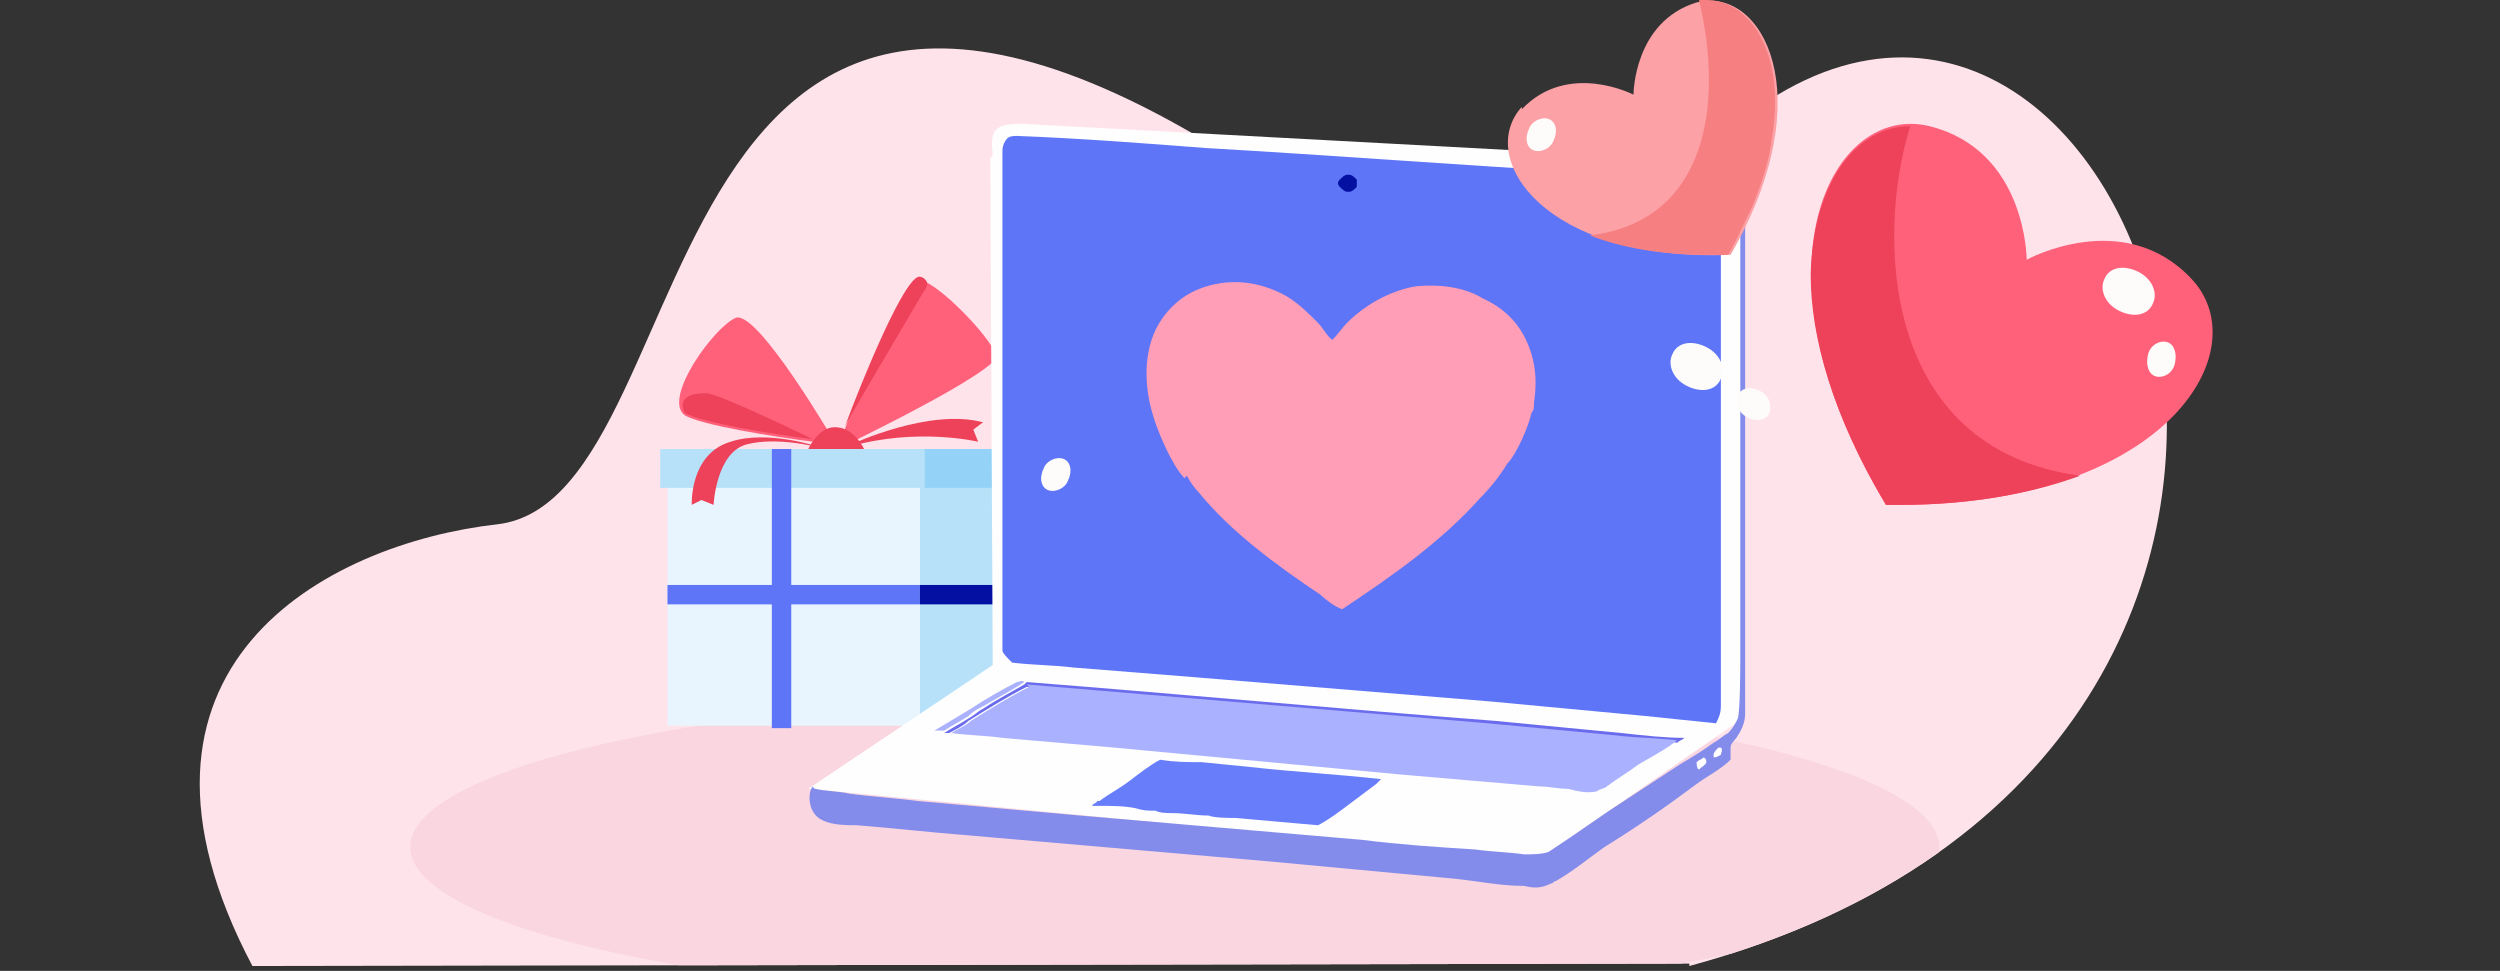 <?xml version="1.0" encoding="UTF-8"?>
<!DOCTYPE svg PUBLIC "-//W3C//DTD SVG 1.1//EN" "http://www.w3.org/Graphics/SVG/1.1/DTD/svg11.dtd">
<!-- Creator: CorelDRAW 2021.5 -->
<svg xmlns="http://www.w3.org/2000/svg" xml:space="preserve" width="1030px" height="400px" version="1.1" style="shape-rendering:geometricPrecision; text-rendering:geometricPrecision; image-rendering:optimizeQuality; fill-rule:evenodd; clip-rule:evenodd"
viewBox="0 0 1030 400"
 xmlns:xlink="http://www.w3.org/1999/xlink"
 xmlns:xodm="http://www.corel.com/coreldraw/odm/2003">
 <rect x="0" y="0" width="1030" height="400" fill="#333333" stroke="none"/>
 <defs>
  <style type="text/css">
   <![CDATA[
    .fil2 {fill:none}
    .fil10 {fill:#FEFEFE}
    .fil1 {fill:#FAD7E0}
    .fil0 {fill:#FFE3EB}
    .fil6 {fill:#0310A2;fill-rule:nonzero}
    .fil5 {fill:#5E75F7;fill-rule:nonzero}
    .fil13 {fill:#677DFA;fill-rule:nonzero}
    .fil12 {fill:#6A6BED;fill-rule:nonzero}
    .fil14 {fill:#848CEB;fill-rule:nonzero}
    .fil9 {fill:#94D3F7;fill-rule:nonzero}
    .fil11 {fill:#AAB1FE;fill-rule:nonzero}
    .fil3 {fill:#B7E1F9;fill-rule:nonzero}
    .fil17 {fill:#E5A5AF;fill-rule:nonzero}
    .fil4 {fill:#E9F5FE;fill-rule:nonzero}
    .fil7 {fill:#ED4259;fill-rule:nonzero}
    .fil21 {fill:#F57F81;fill-rule:nonzero}
    .fil20 {fill:#F7C7C4;fill-rule:nonzero}
    .fil19 {fill:#FCA1A6;fill-rule:nonzero}
    .fil18 {fill:#FEFCFB;fill-rule:nonzero}
    .fil8 {fill:#FF617B;fill-rule:nonzero}
    .fil16 {fill:#FF9EB6;fill-rule:nonzero}
    .fil15 {fill:white;fill-rule:nonzero}
   ]]>
  </style>
   <clipPath id="id0">
    <path d="M696 397l-592 1c-65,-123 30,-174 101,-182 93,-11 52,-345 353,-116 123,93 95,4 155,-47 166,-139 311,256 -17,345z"/>
   </clipPath>
 </defs>
 <g id="Слой_x0020_1">
  <path class="fil0" d="M696 397l-592 1c-65,-123 30,-174 101,-182 93,-11 52,-345 353,-116 123,93 95,4 155,-47 166,-139 311,256 -17,345z"/>
  <g style="clip-path:url(#id0)">
   <g id="_2472187238752">
    <ellipse class="fil1" cx="484" cy="349" rx="315" ry="64"/>
   </g>
  </g>
  <path class="fil2" d="M696 397l-592 1c-65,-123 30,-174 101,-182 93,-11 52,-345 353,-116 123,93 95,4 155,-47 166,-139 311,256 -17,345z"/>
  <polygon class="fil3" points="379,299 419,299 419,185 379,185 "/>
  <polygon class="fil4" points="275,299 379,299 379,185 275,185 "/>
  <polygon class="fil5" points="275,249 379,249 379,241 275,241 "/>
  <polygon class="fil6" points="379,249 419,249 419,241 379,241 "/>
  <path class="fil7" d="M351 183c0,0 32,-15 54,-9l-4 3 2 5c0,0 -25,-6 -53,2l1 -1z"/>
  <path class="fil8" d="M345 183c0,0 -4,-1 -10,-1 -16,-2 -47,-7 -53,-11 -9,-7 12,-36 21,-40 9,-4 42,53 42,53z"/>
  <path class="fil8" d="M411 146c1,7 -66,39 -66,39 0,0 1,-3 3,-8 0,0 0,0 0,0 7,-19 25,-63 31,-62 1,0 1,0 2,1 9,4 29,25 30,32z"/>
  <path class="fil7" d="M380 121c-4,7 -32,54 -32,55 7,-19 25,-63 31,-62 0,0 1,0 2,1 1,1 2,2 -1,6z"/>
  <path class="fil7" d="M335 181l0 0c-16,-2 -47,-7 -53,-11 -3,-7 4,-8 9,-8 5,0 44,19 44,19z"/>
  <path class="fil7" d="M333 185c0,0 4,-9 11,-9 8,0 12,9 12,9l-23 0z"/>
  <polygon class="fil3" points="272,201 381,201 381,185 272,185 "/>
  <polygon class="fil9" points="381,201 422,201 422,185 381,185 "/>
  <path class="fil7" d="M337 184c0,0 -21,-7 -36,-2 -17,5 -16,26 -16,26l4 -2 5 2c0,0 1,-22 14,-25 12,-3 28,1 28,1z"/>
  <polygon class="fil5" points="318,300 326,300 326,185 318,185 "/>
  <path class="fil10" d="M408 65l1 209 -76 51 301 29 84 -58 0 -229 -297 -16c-12,0 -13,3 -12,13z"/>
 </g>
 <g id="Plant">
  <path class="fil11" d="M385 301c5,-3 10,-6 15,-9 6,-4 13,-8 19,-11 1,0 2,-1 3,0 -6,4 -12,7 -17,10 -2,1 -4,2 -6,4 -3,2 -7,4 -10,6 -1,0 -2,0 -4,0z"/>
  <path class="fil12" d="M423 281c64,5 128,11 193,16l52 5c9,1 18,2 26,2 -1,1 -2,1 -3,2 -8,-1 -16,-2 -25,-2l-53 -5 -190 -16c-8,4 -16,9 -24,14 -2,2 -6,4 -8,5l-2 0c3,-2 7,-4 10,-6 2,-1 4,-3 6,-4 6,-4 12,-7 17,-10z"/>
  <path class="fil13" d="M453 330c4,-3 8,-5 12,-8 4,-3 9,-7 13,-9 6,1 11,1 17,1l20 2c18,2 36,3 54,5 -1,1 -1,1 -2,2 -4,3 -8,6 -12,9 -4,3 -8,6 -12,8 -11,-1 -23,-2 -34,-3 -2,0 -9,0 -11,-1 -5,0 -10,-1 -15,-1 -2,0 -5,0 -7,-1 -3,0 -5,0 -8,-1 -5,-1 -10,-1 -16,-1 -1,0 -1,0 -2,0l0 0c0,-1 2,-1 2,-2z"/>
  <path class="fil11" d="M423 282l190 16 53 5c8,1 16,1 25,2 -5,4 -11,7 -16,10 -4,3 -9,6 -13,9 -1,1 -3,1 -4,2 -4,1 -8,0 -12,-1 -4,0 -8,-1 -12,-1l-58 -5 -117 -11 -46 -4c-7,-1 -14,-1 -21,-2 3,-2 6,-3 8,-5 8,-5 16,-10 24,-14z"/>
  <path class="fil14" d="M708 69c3,0 6,0 8,2 2,1 3,3 3,5 0,4 0,7 0,11l0 19 0 70 0 85 0 21c0,4 0,8 0,12 0,3 -1,6 -3,9 -1,2 -3,3 -3,5 0,0 0,0 0,0l0 5c-4,4 -10,7 -14,10 -12,9 -25,18 -38,26 -7,5 -13,10 -20,14 -1,0 -1,1 -2,1 -4,2 -7,2 -11,1 -10,0 -19,-2 -29,-3l-75 -7 -127 -11c-13,-1 -31,-3 -44,-4 -4,0 -10,0 -14,-2 -7,-3 -6,-13 -4,-14 0,1 1,1 1,1 4,1 10,1 14,2 7,1 21,2 28,3l67 6 116 10c16,2 31,3 47,4 7,1 13,1 20,2 3,0 7,0 10,-1 3,-2 6,-4 9,-6l16 -11 29 -19c5,-3 10,-6 14,-9 2,-1 4,-3 6,-4 2,-2 3,-4 4,-6 1,-4 1,-21 1,-26l0 -39 0 -101 0 -34c0,-6 0,-11 0,-17 0,-2 0,-4 -1,-5 -2,-3 -5,-4 -8,-5z"/>
  <path class="fil15" d="M708 308c0,0 1,0 1,0 1,1 0,2 0,3l-2 1c0,0 -1,0 -1,0 0,0 0,-1 0,-1 0,-1 1,-2 2,-3z"/>
  <path class="fil15" d="M702 312c1,1 1,1 1,2 0,1 -2,2 -3,3l0 0c-1,0 -1,-3 -1,-3 1,-1 2,-1 3,-2z"/>
  <path class="fil5" d="M415 57c1,-1 3,-1 4,-1 26,1 52,3 78,5 52,3 104,7 156,10l35 2c5,0 10,0 15,1 1,0 3,0 4,1 1,1 2,2 2,4 0,2 0,4 0,6 0,5 0,10 0,15l0 46 0 98 0 28c0,6 0,13 0,19 0,3 -1,5 -2,7 -10,-1 -19,-2 -29,-3 -21,-2 -43,-4 -64,-6l-122 -10 -50 -4c-8,-1 -17,-1 -25,-2 0,0 -1,-1 -1,-1 -1,-1 -3,-3 -3,-4l0 -1c0,-4 0,-8 0,-11l0 -20 0 -65 0 -74 0 -23c0,-4 0,-8 0,-12 0,-2 1,-4 2,-5z"/>
  <path class="fil6" d="M554 72c1,0 1,0 2,0 1,0 2,1 3,2 0,1 0,2 0,3 -1,1 -2,2 -3,2 0,0 -1,0 -1,0 -1,0 -2,-1 -3,-2 -1,-1 -1,-2 0,-3 1,-1 2,-2 3,-2z"/>
  <path class="fil16" d="M489 196c1,2 3,5 5,7 13,16 32,30 50,42 2,2 6,5 9,6 0,0 0,0 0,0 21,-14 41,-28 57,-46 4,-4 8,-9 11,-14 4,-4 9,-16 10,-21 1,-1 1,-2 1,-4 1,-7 1,-13 -1,-20 -3,-10 -9,-18 -20,-23 -8,-5 -19,-6 -28,-5 -11,2 -21,8 -28,15 -2,2 -4,5 -6,7 -2,-1 -4,-5 -6,-7 -4,-4 -8,-8 -13,-11 -9,-5 -19,-7 -29,-5 -10,2 -17,7 -22,14 -8,11 -8,27 -4,40 2,7 8,21 13,26z"/>
  <path class="fil8" d="M795 52c40,10 40,55 40,55 0,0 40,-22 68,8 28,30 -12,95 -126,93 -59,-98 -22,-166 18,-156z"/>
  <path class="fil17" d="M777 208l0 0c-22,-37 -31,-69 -31,-95 0,26 9,58 31,95l0 0zm-31 -95c0,0 0,0 0,0 0,0 0,0 0,0zm0 0c0,0 0,0 0,0 0,0 0,0 0,0zm0 0c0,0 0,0 0,0 0,0 0,0 0,0zm0 0c0,0 0,0 0,0 0,0 0,0 0,0zm0 0c0,0 0,0 0,0l0 0z"/>
  <path class="fil7" d="M783 208c30,0 55,-5 74,-12 -82,-11 -84,-99 -70,-144 -22,0 -40,23 -41,61 0,0 0,0 0,0 0,0 0,0 0,0 0,0 0,0 0,0 0,0 0,0 0,0 0,0 0,0 0,0 0,0 0,0 0,0 0,0 0,0 0,0 0,0 0,0 0,0 0,0 0,0 0,0 0,0 0,0 0,0 0,26 9,58 31,95l0 0c2,0 4,0 6,0z"/>
  <path class="fil18" d="M867 115c-2,4 0,10 6,13 6,3 12,2 14,-3 2,-4 0,-10 -6,-13 -6,-3 -12,-2 -14,3z"/>
  <path class="fil18" d="M893 141c-3,-1 -7,1 -8,5 -1,4 0,8 3,9 3,1 7,-1 8,-5 1,-4 0,-8 -3,-9z"/>
  <path class="fil18" d="M438 189c-3,-1 -7,1 -8,4 -2,4 -1,8 2,9 3,1 7,-1 8,-4 2,-4 1,-8 -2,-9z"/>
  <path class="fil19" d="M627 45c19,-20 46,-6 46,-6 0,0 0,-30 26,-38 27,-7 52,38 14,104 -77,3 -105,-40 -86,-61z"/>
  <path class="fil20" d="M710 105c0,0 0,0 0,0 0,0 0,0 0,0zm0 0c1,0 2,0 3,0l0 0c-1,0 -2,0 -3,0zm13 -20c4,-10 7,-19 8,-28 -1,9 -4,18 -8,28zm8 -28c0,0 0,0 0,0 0,0 0,0 0,0z"/>
  <path class="fil21" d="M705 105c1,0 3,0 4,0 0,0 0,0 0,0 0,0 0,0 0,0 1,0 2,0 3,0l0 0c4,-7 7,-14 10,-20 4,-10 7,-19 8,-28 0,0 0,0 0,0 0,0 0,0 0,0 6,-35 -9,-57 -27,-57 -1,0 -2,0 -3,0 10,42 4,91 -45,97 13,5 29,8 49,8z"/>
  <path class="fil18" d="M638 49c-3,-1 -7,1 -8,4 -2,4 -1,8 2,9 3,1 7,-1 8,-4 2,-4 1,-8 -2,-9z"/>
  <path class="fil18" d="M689 146c-2,4 0,10 6,13 6,3 12,2 14,-3 2,-4 0,-10 -6,-13 -6,-3 -12,-2 -14,3z"/>
  <path class="fil18" d="M716 163c-1,3 0,7 4,9 4,2 8,1 9,-2 1,-3 0,-7 -4,-9 -4,-2 -8,-1 -9,2z"/>
 </g>
</svg>
